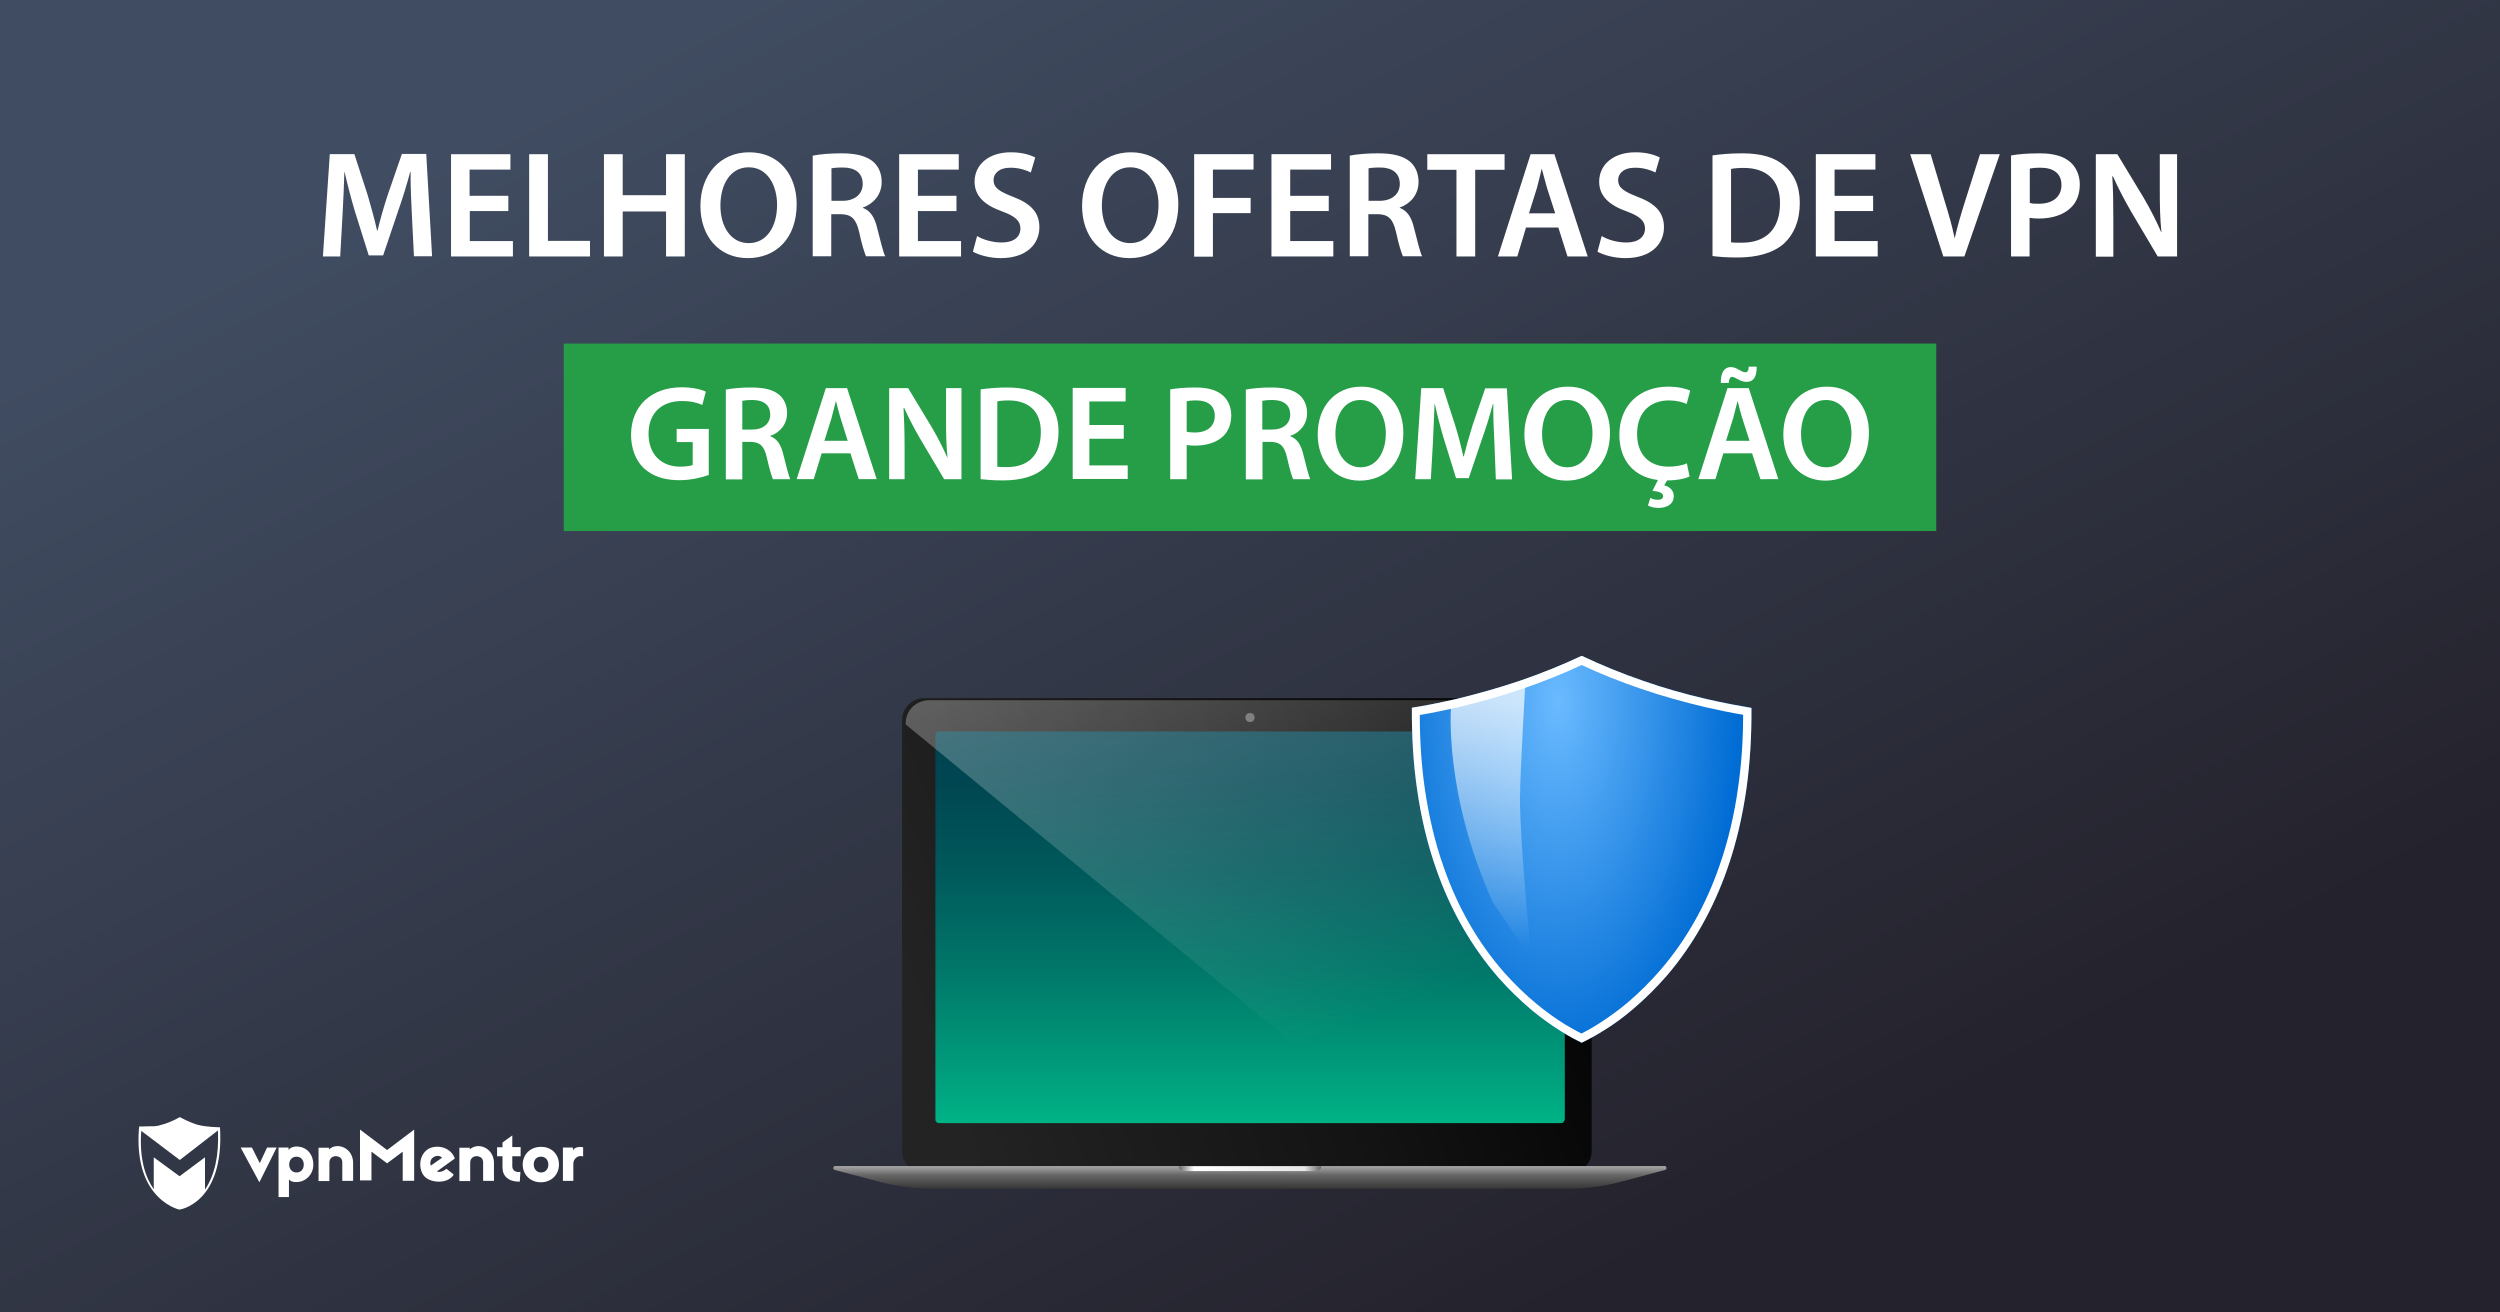 <?xml version="1.0" encoding="utf-8"?>
<!-- Generator: Adobe Illustrator 18.0.0, SVG Export Plug-In . SVG Version: 6.00 Build 0)  -->
<!DOCTYPE svg PUBLIC "-//W3C//DTD SVG 1.1//EN" "http://www.w3.org/Graphics/SVG/1.1/DTD/svg11.dtd">
<svg version="1.1" id="Layer_1" xmlns="http://www.w3.org/2000/svg" xmlns:xlink="http://www.w3.org/1999/xlink" x="0px" y="0px"
	 viewBox="0 0 1200 630" enable-background="new 0 0 1200 630" xml:space="preserve">
<rect x="0" y="0" width="1200" height="630" fill="#808080" stroke="none"/>
<linearGradient id="SVGID_1_" gradientUnits="userSpaceOnUse" x1="421.333" y1="-32.235" x2="760.097" y2="626.145">
	<stop  offset="0" style="stop-color:#404C61"/>
	<stop  offset="1" style="stop-color:#24222C"/>
</linearGradient>
<rect fill="url(#SVGID_1_)" width="1200" height="630"/>
<g>
	<g>
		<path fill="#FFFFFF" d="M124.5,567.5l-9-16.7h5.4l3.8,7.5l3.5-7.5h4.6L124.5,567.5z"/>
		<path fill="#FFFFFF" d="M150.4,559c0,4.8-3.6,7.9-6.9,8.3c-2,0.3-3.9,0-4.8-1.2v8.5h-5v-23.8h4.8v1.2c0.9-1.3,2.8-1.9,5-1.6
			C147.5,550.9,150.4,554.2,150.4,559z M138.8,559c0,2.2,1.5,3.8,3.5,3.8c2.2,0,3.5-1.6,3.5-3.8s-1.3-3.8-3.5-3.8
			C140.2,555.2,138.8,556.8,138.8,559z"/>
		<path fill="#FFFFFF" d="M169.5,558.2v8.6h-5.2v-8.7c0-1.9-0.9-2.8-2.6-3.1c-1.7-0.3-3.6,0.8-3.6,3v8.9h-5.2v-16h5v0.8
			C162,548,169.5,551.1,169.5,558.2z"/>
		<path fill="#FFFFFF" d="M198.8,566.8h-5.5v-14l-7.5,5.6l-7.5-5.6v13.8h-5.5v-24.4l13,9.8l13-9.8V566.8L198.8,566.8z"/>
		<path fill="#FFFFFF" d="M217.5,554.4c0.3,0.4,0.7,1.3,0.8,1.7l-8.6,6.2c1.1,0.5,3,0.1,4.6-1.3l3.5,2.8c-2.8,4.8-12.2,4.3-14.8-0.1
			c-2.3-3.9-1.5-9.5,2.4-12.1C208.8,549.5,214.8,550.1,217.5,554.4z M206.8,559.5l5.4-3.8c-1.2-1.2-3.1-1.1-4.3-0.1
			C206.8,556.3,206.2,557.9,206.8,559.5z"/>
		<path fill="#FFFFFF" d="M249.9,555h-4v4.8c0,1.9,1.5,3.1,3.9,2.7l-0.3,4.7c-5.4,0.1-8.3-2.7-8.3-6.7V555h-2.6v-4.3h2.6v-2.3
			l4.7-3.4v5.6h4C249.9,550.6,249.9,555,249.9,555z"/>
		<path fill="#FFFFFF" d="M268.3,559c0,4.8-3.6,8.5-8.7,8.5c-5,0-8.7-3.6-8.7-8.5c0-4.8,3.6-8.5,8.7-8.5
			C264.7,550.4,268.3,554,268.3,559z M256.2,559c0,2.2,1.5,3.8,3.5,3.8s3.5-1.5,3.5-3.8s-1.5-3.8-3.5-3.8
			C257.5,555.2,256.2,556.7,256.2,559z"/>
		<path fill="#FFFFFF" d="M279.9,550.7v4.4c-2.4-0.9-4.7,1.2-4.7,3.4v8.3h-5v-16h4.8v1.5C275.8,550.1,279.5,550.5,279.9,550.7z"/>
		<path fill="#FFFFFF" d="M237.1,558.2v8.6h-5.2v-8.7c0-1.9-0.9-2.8-2.6-3.1c-1.7-0.3-3.6,0.8-3.6,3v8.9h-5.2v-16h5v0.8
			C229.6,548,237.1,551.1,237.1,558.2z"/>
		<path fill="#FFFFFF" d="M105.6,541.1c0,0-6.6-0.1-10.3-1.1c-3.8-0.9-9-3.8-9-3.8l0,0l0,0c0,0-4.2,2.6-9.5,3.9
			c-0.8,0.3-1.9,0.4-2.8,0.5c0,0,0,0-0.1,0c-0.3,0-0.4,0-0.7,0c-0.1,0-0.1,0-0.3,0c-0.1,0-0.3,0-0.4,0c-2.3,0.1-4.6,0.1-5.4,0.1
			c-0.1,0-0.3,0-0.3,0l0,0l0,0c0,0.3,0,0.7-0.1,0.9l0,0c-1.2,15.3,2.6,24.9,7.1,30.5l0,0c5.5,7,12.2,8.5,12.2,8.5l0,0l0,0
			C85.9,580.8,107.8,577.7,105.6,541.1z M98.4,571v-15.5l-12.2,9.1l-12.4-9.1v15.3c-3.9-5.5-7-14.4-6-28l18.5,14l18.3-14.2
			C105.2,554.6,103,564.2,98.4,571z"/>
	</g>
</g>
<g>
	<rect x="270.6" y="164.9" fill="#269E48" width="658.8" height="90"/>
</g>
<g>
	<g>
		
			<linearGradient id="SVGID_2_" gradientUnits="userSpaceOnUse" x1="207.051" y1="549.9" x2="207.051" y2="348.6" gradientTransform="matrix(-1 0 0 1 807.401 0)">
			<stop  offset="0" style="stop-color:#00BD8B"/>
			<stop  offset="0.159" style="stop-color:#00A07D"/>
			<stop  offset="0.418" style="stop-color:#007769"/>
			<stop  offset="0.654" style="stop-color:#00595B"/>
			<stop  offset="0.856" style="stop-color:#004752"/>
			<stop  offset="1" style="stop-color:#00404F"/>
		</linearGradient>
		<rect x="443.1" y="348.6" fill="url(#SVGID_2_)" width="314.5" height="201.3"/>
		<g>
			
				<linearGradient id="SVGID_3_" gradientUnits="userSpaceOnUse" x1="28.928" y1="383.595" x2="388.875" y2="514.605" gradientTransform="matrix(-1 0 0 1 807.401 0)">
				<stop  offset="0" style="stop-color:#000000"/>
				<stop  offset="0.442" style="stop-color:#131313"/>
				<stop  offset="0.923" style="stop-color:#232323"/>
			</linearGradient>
			<path fill="url(#SVGID_3_)" d="M764,345.7c0-5.8-4.7-10.6-10.6-10.6H443.6c-5.8,0-10.6,4.7-10.6,10.6v206.8
				c0,5.8,4.7,10.6,10.6,10.6h309.8c5.8,0,10.6-4.7,10.6-10.6V345.7z M751,537.4c0,0.9-0.7,1.7-1.7,1.7H450.7
				c-0.9,0-1.7-0.7-1.7-1.7V352.8c0-0.9,0.7-1.7,1.7-1.7h298.7c0.9,0,1.7,0.7,1.7,1.7v184.6H751z"/>
			<circle fill="#606060" cx="600" cy="344.4" r="2.2"/>
			
				<linearGradient id="SVGID_4_" gradientUnits="userSpaceOnUse" x1="207.451" y1="559.775" x2="207.451" y2="570.634" gradientTransform="matrix(-1 0 0 1 807.401 0)">
				<stop  offset="0" style="stop-color:#A7A7A7"/>
				<stop  offset="0.396" style="stop-color:#666666"/>
				<stop  offset="1" style="stop-color:#363636"/>
			</linearGradient>
			<path fill="url(#SVGID_4_)" d="M447.9,570.6h304.4c8.8,0,17.5-1.1,25.9-3.4l21-5.6c1.1-0.3,0.9-1.9-0.2-1.9H400.9
				c-1.1,0-1.3,1.6-0.2,1.9l21.6,5.7C430.7,569.5,439.3,570.6,447.9,570.6z"/>
			
				<linearGradient id="SVGID_5_" gradientUnits="userSpaceOnUse" x1="173.201" y1="560.95" x2="241.601" y2="560.95" gradientTransform="matrix(-1 0 0 1 807.401 0)">
				<stop  offset="0" style="stop-color:#666666"/>
				<stop  offset="0.117" style="stop-color:#E7E7E7"/>
				<stop  offset="0.893" style="stop-color:#FFFFFF"/>
				<stop  offset="1" style="stop-color:#666666"/>
			</linearGradient>
			<path fill="url(#SVGID_5_)" d="M568.1,562.1h63.8c1.3,0,2.3-1,2.3-2.3l0,0h-68.4l0,0C565.8,561.1,566.8,562.1,568.1,562.1z"/>
		</g>
		
			<linearGradient id="SVGID_6_" gradientUnits="userSpaceOnUse" x1="247.174" y1="251.833" x2="136.221" y2="520.092" gradientTransform="matrix(-1 0 0 1 807.401 0)">
			<stop  offset="8.536854e-002" style="stop-color:#FFFFFF"/>
			<stop  offset="0.888" style="stop-color:#FFFFFF;stop-opacity:0"/>
		</linearGradient>
		<path opacity="0.3" fill="url(#SVGID_6_)" enable-background="new    " d="M434.7,347.7L677,547.1l87,10.9V347.3
			c0-6.9-6.1-11.2-13-11.2H446.4C439.6,336.1,434.7,340.8,434.7,347.7z"/>
	</g>
	<g>
		<g>
			
				<radialGradient id="SVGID_7_" cx="1270.728" cy="445.899" r="218.408" gradientTransform="matrix(0.4 0 0 0.814 239.4 -25.812)" gradientUnits="userSpaceOnUse">
				<stop  offset="0" style="stop-color:#6ABAFF"/>
				<stop  offset="1" style="stop-color:#006CD4"/>
			</radialGradient>
			<path fill="url(#SVGID_7_)" d="M840.7,339.7c-5.3-0.9-12.7-2.2-21.4-4.2c-10.4-2.4-20.7-5.3-30.4-8.7c-10.5-3.6-20.5-7.6-29.7-12
				c-9.3,4.4-19.2,8.4-29.7,12c-9.8,3.3-20,6.2-30.4,8.7c-8.7,2-16.1,3.4-21.4,4.2c-0.1,13.7,0.7,26.9,2.5,39.2
				c1.9,13.5,5,26.4,9.2,38.3c6.9,19.8,17,37.3,29.8,52c5,5.7,10.5,11,16.2,15.8c4.6,3.8,9.4,7.2,14.2,10.2c4,2.5,7.3,4.2,9.6,5.3
				c2.5-1.2,6.2-3.1,10.5-5.8c4.9-3,9.7-6.5,14.2-10.4c5.7-4.8,11.1-10.2,16.1-15.9c12.6-14.7,22.5-32.2,29.3-51.9
				c4.1-11.8,7.1-24.6,9-38C840,366.2,840.8,353.2,840.7,339.7z"/>
		</g>
		
			<linearGradient id="SVGID_8_" gradientUnits="userSpaceOnUse" x1="918.358" y1="597.111" x2="917.626" y2="712.279" gradientTransform="matrix(0.992 -0.129 0.134 1.024 -276.687 -154.652)">
			<stop  offset="0" style="stop-color:#FFFFFF"/>
			<stop  offset="1" style="stop-color:#FFFFFF;stop-opacity:0"/>
		</linearGradient>
		<path opacity="0.7" fill="url(#SVGID_8_)" enable-background="new    " d="M735.1,460.4l-18.5-27.2
			c-23.7-52.5-20.1-93.9-20.1-93.9l35.6-10.4c0,0-2.4,41.3-2.5,54.2C729.4,403.3,735.1,460.4,735.1,460.4z"/>
		<g>
			<g>
				<path fill="#FFFFFF" d="M759.2,319.2c8.9,4.2,18.5,8,28.4,11.4s20.3,6.3,30.8,8.8c6.2,1.4,12.3,2.7,18.3,3.7
					c0,12.1-0.8,23.8-2.4,34.8c-1.8,13.1-4.8,25.7-8.8,37.2c-6.6,19.3-16.2,36.3-28.6,50.6c-4.8,5.6-10.1,10.8-15.6,15.5
					c-4.4,3.7-9.1,7.1-13.8,10.1c-3.3,2.1-6.2,3.7-8.4,4.8c-2-1-4.5-2.4-7.6-4.2c-4.7-2.9-9.3-6.2-13.8-9.9
					c-5.6-4.6-10.9-9.8-15.8-15.3c-12.5-14.3-22.3-31.3-29-50.7c-4.1-11.6-7.1-24.3-9-37.5c-1.6-11.1-2.4-23-2.4-35.3
					c5.9-1,12.1-2.3,18.3-3.7c10.5-2.5,20.9-5.4,30.8-8.8C740.7,327.2,750.3,323.4,759.2,319.2 M759.2,314.8
					c-9.3,4.4-19.2,8.4-29.7,12c-9.8,3.3-20,6.2-30.4,8.7c-8.7,2-16.1,3.4-21.4,4.2c-0.1,13.7,0.7,26.9,2.5,39.2
					c1.9,13.5,5,26.4,9.2,38.3c6.9,19.8,17,37.3,29.8,52c5,5.7,10.5,11,16.2,15.8c4.6,3.8,9.4,7.2,14.2,10.2c4,2.5,7.3,4.2,9.6,5.3
					c2.5-1.2,6.2-3.1,10.5-5.8c4.9-3,9.7-6.5,14.2-10.4c5.7-4.8,11.1-10.2,16.1-15.9c12.6-14.7,22.5-32.2,29.3-51.9
					c4.1-11.8,7.1-24.6,9-38c1.7-12.2,2.5-25.2,2.4-38.7c-5.3-0.9-12.7-2.2-21.4-4.2c-10.4-2.4-20.7-5.3-30.4-8.7
					C778.4,323.3,768.5,319.2,759.2,314.8L759.2,314.8z"/>
			</g>
		</g>
	</g>
</g>
<g>
	<path fill="#FFFFFF" d="M197.7,103.1c-0.3-6.3-0.7-14-0.6-20.6h-0.2c-1.6,6-3.6,12.6-5.8,18.8l-7.2,21.3H177l-6.6-21
		c-1.9-6.3-3.6-13-5-19.1h-0.1c-0.2,6.4-0.5,14.2-0.9,20.9l-1.1,19.7H155l3.3-49.1h11.8l6.4,19.7c1.7,5.8,3.3,11.6,4.5,17h0.2
		c1.3-5.3,3-11.4,4.9-17.1l6.8-19.7h11.7l2.8,49.1h-8.7L197.7,103.1z"/>
	<path fill="#FFFFFF" d="M244,101.3h-18.5v14.4h20.7v7.4h-29.7V74H245v7.4h-19.6V94H244V101.3z"/>
	<path fill="#FFFFFF" d="M254,74h9v41.6h20.2v7.5H254V74z"/>
	<path fill="#FFFFFF" d="M298.9,74v19.7h20.8V74h9v49.1h-9v-21.6h-20.8v21.6h-9V74H298.9z"/>
	<path fill="#FFFFFF" d="M382.4,98c0,16.5-10,25.9-23.5,25.9c-13.9,0-22.7-10.6-22.7-25c0-15.2,9.5-25.8,23.4-25.8
		C374,73.1,382.4,84,382.4,98z M345.8,98.7c0,10.1,5,18,13.6,18c8.7,0,13.6-8.1,13.6-18.4c0-9.3-4.6-18-13.6-18
		C350.5,80.3,345.8,88.6,345.8,98.7z"/>
	<path fill="#FFFFFF" d="M390.2,74.7c3.4-0.7,8.4-1.1,13.6-1.1c7.1,0,11.8,1.2,15.2,3.9c2.7,2.3,4.2,5.7,4.2,9.9
		c0,6.3-4.3,10.6-9,12.2v0.2c3.6,1.3,5.7,4.7,6.8,9.5c1.6,6.1,2.9,11.8,3.9,13.7h-9.2c-0.7-1.5-2-5.5-3.3-11.6
		c-1.5-6.4-3.7-8.5-8.8-8.6H399v20.2h-8.9V74.7z M399,96.4h5.3c6,0,9.8-3.2,9.8-8.1c0-5.3-3.7-7.9-9.5-7.9c-2.8,0-4.7,0.2-5.5,0.4
		V96.4z"/>
	<path fill="#FFFFFF" d="M459.1,101.3h-18.5v14.4h20.7v7.4h-29.7V74h28.6v7.4h-19.6V94h18.5V101.3z"/>
	<path fill="#FFFFFF" d="M469,113.3c2.8,1.7,7.3,3.1,11.9,3.1c5.7,0,8.9-2.7,8.9-6.7c0-3.7-2.5-5.9-8.7-8.2
		c-8.2-2.9-13.3-7.2-13.3-14.3c0-8.1,6.7-14.1,17.4-14.1c5.3,0,9.2,1.2,11.7,2.5l-2.1,7.2c-1.8-0.9-5.2-2.3-9.8-2.3
		c-5.7,0-8.1,3-8.1,5.9c0,3.8,2.8,5.5,9.4,8.1c8.5,3.2,12.6,7.5,12.6,14.6c0,7.9-6,14.8-18.6,14.8c-5.2,0-10.6-1.5-13.3-3.1
		L469,113.3z"/>
	<path fill="#FFFFFF" d="M565.6,98c0,16.5-10,25.9-23.5,25.9c-13.9,0-22.7-10.6-22.7-25c0-15.2,9.5-25.8,23.4-25.8
		C557.1,73.1,565.6,84,565.6,98z M528.9,98.7c0,10.1,5,18,13.6,18c8.7,0,13.6-8.1,13.6-18.4c0-9.3-4.6-18-13.6-18
		C533.7,80.3,528.9,88.6,528.9,98.7z"/>
	<path fill="#FFFFFF" d="M573.3,74h28.4v7.4h-19.5v13.6h18.1v7.3h-18.1v20.9h-9V74z"/>
	<path fill="#FFFFFF" d="M637.8,101.3h-18.5v14.4H640v7.4h-29.7V74h28.6v7.4h-19.6V94h18.5V101.3z"/>
	<path fill="#FFFFFF" d="M647.9,74.7c3.4-0.7,8.4-1.1,13.6-1.1c7.1,0,11.8,1.2,15.2,3.9c2.7,2.3,4.2,5.7,4.2,9.9
		c0,6.3-4.3,10.6-9,12.2v0.2c3.6,1.3,5.7,4.7,6.8,9.5c1.6,6.1,2.9,11.8,3.9,13.7h-9.2c-0.7-1.5-2-5.5-3.3-11.6
		c-1.5-6.4-3.7-8.5-8.8-8.6h-4.5v20.2h-8.9V74.7z M656.8,96.4h5.3c6,0,9.8-3.2,9.8-8.1c0-5.3-3.7-7.9-9.5-7.9
		c-2.8,0-4.7,0.2-5.5,0.4V96.4z"/>
	<path fill="#FFFFFF" d="M699.1,81.5h-14V74h37.1v7.5h-14.1v41.6h-9V81.5z"/>
	<path fill="#FFFFFF" d="M732.5,109.2l-4.2,13.9H719L734.7,74h11.4l16,49.1h-9.7l-4.4-13.9H732.5z M746.5,102.4l-3.9-12.1
		c-0.9-3-1.7-6.3-2.5-9.2h-0.1c-0.7,2.8-1.5,6.3-2.3,9.2l-3.8,12.1H746.5z"/>
	<path fill="#FFFFFF" d="M768.8,113.3c2.8,1.7,7.3,3.1,11.9,3.1c5.7,0,8.9-2.7,8.9-6.7c0-3.7-2.5-5.9-8.7-8.2
		c-8.2-2.9-13.3-7.2-13.3-14.3c0-8.1,6.7-14.1,17.4-14.1c5.3,0,9.2,1.2,11.7,2.5l-2.1,7.2c-1.8-0.9-5.2-2.3-9.8-2.3
		c-5.7,0-8.1,3-8.1,5.9c0,3.8,2.8,5.5,9.4,8.1c8.5,3.2,12.6,7.5,12.6,14.6c0,7.9-6,14.8-18.6,14.8c-5.2,0-10.6-1.5-13.3-3.1
		L768.8,113.3z"/>
	<path fill="#FFFFFF" d="M821.9,74.6c4-0.6,9-1,14.3-1c9.2,0,15.4,1.9,20,5.7c4.8,3.9,7.7,9.8,7.7,18.1c0,8.8-3,15.3-7.6,19.5
		c-4.9,4.4-12.7,6.7-22.2,6.7c-5.2,0-9.1-0.3-12.1-0.7V74.6z M830.8,116.3c1.2,0.2,3.1,0.2,5,0.2c11.7,0.1,18.6-6.4,18.6-18.9
		c0.1-10.8-6.2-17-17.4-17c-2.8,0-4.8,0.2-6.1,0.5V116.3z"/>
	<path fill="#FFFFFF" d="M899.1,101.3h-18.5v14.4h20.7v7.4h-29.7V74h28.6v7.4h-19.6V94h18.5V101.3z"/>
	<path fill="#FFFFFF" d="M932.8,123.1L916.9,74h9.8l6.7,22.4c1.9,6.2,3.6,11.9,4.8,17.8h0.1c1.3-5.8,3.1-11.8,5-17.8l7.1-22.4h9.5
		l-17,49.1H932.8z"/>
	<path fill="#FFFFFF" d="M965.4,74.6c3.3-0.6,7.7-1,13.7-1c6.6,0,11.3,1.4,14.4,4c2.9,2.4,4.8,6.3,4.8,10.9c0,4.7-1.5,8.5-4.2,11.1
		c-3.6,3.6-9.2,5.3-15.5,5.3c-1.7,0-3.1-0.1-4.4-0.4v18.6h-8.9V74.6z M974.3,97.4c1.2,0.4,2.6,0.4,4.4,0.4c6.7,0,10.8-3.4,10.8-9
		c0-5.5-3.8-8.3-10-8.3c-2.5,0-4.2,0.2-5.2,0.4V97.4z"/>
	<path fill="#FFFFFF" d="M1006,123.1V74h10.3L1029,95c3.2,5.5,6.1,11.1,8.4,16.5h0.1c-0.7-6.6-0.8-12.9-0.8-20.4V74h8.3v49.1h-9.3
		l-12.8-21.6c-3.1-5.4-6.3-11.4-8.7-16.9l-0.3,0.1c0.4,6.3,0.5,12.8,0.5,20.9v17.6H1006z"/>
</g>
<g>
	<path fill="#FFFFFF" d="M340.2,228c-2.8,1-8.2,2.5-14,2.5c-7.4,0-13-1.9-17.2-5.8c-3.9-3.7-6.1-9.5-6.1-16.1
		c0.1-13.9,9.9-22.7,24.3-22.7c5.4,0,9.6,1.1,11.6,2.1l-1.7,6.4c-2.4-1.1-5.3-1.9-9.9-1.9c-9.3,0-15.9,5.5-15.9,15.7
		c0,9.9,6.1,15.8,15.2,15.8c2.9,0,5-0.4,6-0.8v-11h-7.7v-6.3h15.4V228z"/>
	<path fill="#FFFFFF" d="M348.4,187c3-0.6,7.5-1,12.1-1c6.3,0,10.5,1,13.5,3.5c2.4,2,3.8,5.1,3.8,8.8c0,5.6-3.8,9.5-8,10.9v0.2
		c3.2,1.2,5.1,4.2,6.1,8.4c1.4,5.4,2.6,10.5,3.4,12.2H371c-0.6-1.3-1.7-4.9-2.9-10.3c-1.3-5.7-3.3-7.5-7.8-7.6h-4v18h-7.9V187z
		 M356.3,206.2h4.7c5.4,0,8.7-2.9,8.7-7.2c0-4.7-3.3-7-8.5-7c-2.5,0-4.1,0.2-4.9,0.4V206.2z"/>
	<path fill="#FFFFFF" d="M394.4,217.6l-3.8,12.4h-8.2l14-43.7h10.2l14.2,43.7h-8.6l-4-12.4H394.4z M406.9,211.6l-3.4-10.8
		c-0.8-2.7-1.6-5.6-2.2-8.2h-0.1c-0.6,2.5-1.4,5.6-2.1,8.2l-3.4,10.8H406.9z"/>
	<path fill="#FFFFFF" d="M426.8,230v-43.7h9.1l11.3,18.7c2.9,4.9,5.4,9.9,7.5,14.6h0.1c-0.6-5.8-0.7-11.5-0.7-18.1v-15.2h7.4V230
		h-8.3l-11.4-19.2c-2.8-4.8-5.6-10.1-7.8-15l-0.3,0.1c0.3,5.6,0.5,11.4,0.5,18.6V230H426.8z"/>
	<path fill="#FFFFFF" d="M470.7,186.9c3.6-0.5,8-0.9,12.7-0.9c8.2,0,13.7,1.7,17.8,5.1c4.3,3.4,6.9,8.7,6.9,16.1
		c0,7.8-2.7,13.6-6.8,17.4c-4.3,4-11.3,6-19.8,6c-4.6,0-8.1-0.3-10.8-0.6V186.9z M478.7,224c1.1,0.2,2.8,0.2,4.4,0.2
		c10.4,0.1,16.5-5.7,16.5-16.8c0.1-9.6-5.5-15.2-15.5-15.2c-2.5,0-4.3,0.2-5.4,0.5V224z"/>
	<path fill="#FFFFFF" d="M539.4,210.6h-16.5v12.8h18.4v6.5h-26.4v-43.7h25.4v6.5h-17.4v11.3h16.5V210.6z"/>
	<path fill="#FFFFFF" d="M561.7,186.9c2.9-0.5,6.9-0.9,12.2-0.9c5.8,0,10,1.2,12.8,3.6c2.6,2.1,4.3,5.6,4.3,9.7
		c0,4.1-1.3,7.5-3.7,9.9c-3.2,3.2-8.2,4.7-13.8,4.7c-1.5,0-2.8-0.1-3.9-0.3V230h-7.9V186.9z M569.6,207.2c1,0.3,2.3,0.4,3.9,0.4
		c6,0,9.6-3,9.6-8c0-4.9-3.4-7.4-8.9-7.4c-2.2,0-3.8,0.2-4.6,0.4V207.2z"/>
	<path fill="#FFFFFF" d="M598,187c3-0.6,7.5-1,12.1-1c6.3,0,10.5,1,13.5,3.5c2.4,2,3.8,5.1,3.8,8.8c0,5.6-3.8,9.5-8,10.9v0.2
		c3.2,1.2,5.1,4.2,6.1,8.4c1.4,5.4,2.6,10.5,3.4,12.2h-8.2c-0.6-1.3-1.7-4.9-2.9-10.3c-1.3-5.7-3.3-7.5-7.8-7.6h-4v18H598V187z
		 M605.9,206.2h4.7c5.4,0,8.7-2.9,8.7-7.2c0-4.7-3.3-7-8.5-7c-2.5,0-4.1,0.2-4.9,0.4V206.2z"/>
	<path fill="#FFFFFF" d="M673.6,207.7c0,14.6-8.9,23-20.9,23c-12.4,0-20.2-9.5-20.2-22.2c0-13.5,8.5-22.9,20.8-22.9
		C666.1,185.5,673.6,195.2,673.6,207.7z M641,208.3c0,8.9,4.5,16,12.1,16c7.7,0,12.1-7.2,12.1-16.3c0-8.2-4.1-16-12.1-16
		C645.2,191.9,641,199.3,641,208.3z"/>
	<path fill="#FFFFFF" d="M717.3,212.2c-0.3-5.6-0.6-12.4-0.5-18.3h-0.2c-1.4,5.3-3.2,11.2-5.2,16.7l-6.4,18.9h-6.1l-5.8-18.7
		c-1.7-5.6-3.2-11.5-4.4-17h-0.1c-0.2,5.7-0.5,12.6-0.8,18.6l-1,17.6h-7.5l2.9-43.7h10.5l5.7,17.6c1.6,5.1,2.9,10.3,4,15.2h0.2
		c1.2-4.7,2.7-10.1,4.3-15.2l6-17.5h10.4l2.5,43.7h-7.8L717.3,212.2z"/>
	<path fill="#FFFFFF" d="M772.8,207.7c0,14.6-8.9,23-20.9,23c-12.4,0-20.2-9.5-20.2-22.2c0-13.5,8.5-22.9,20.8-22.9
		C765.3,185.5,772.8,195.2,772.8,207.7z M740.2,208.3c0,8.9,4.5,16,12.1,16c7.7,0,12.1-7.2,12.1-16.3c0-8.2-4.1-16-12.1-16
		C744.4,191.9,740.2,199.3,740.2,208.3z"/>
	<path fill="#FFFFFF" d="M811,228.7c-1.8,0.9-5.6,1.9-10.8,1.9l-1.4,2.4c2.4,0.5,4.6,2.2,4.6,5.1c0,4.2-3.7,5.7-7.3,5.7
		c-1.8,0-3.8-0.4-5.1-1.2l1.2-3.6c0.9,0.6,2.3,0.9,3.6,0.9c1.4,0,2.5-0.5,2.5-1.8c0-1.4-1.7-2.2-5.1-2.5l2.6-5.2
		c-11.6-1.4-18.5-9.5-18.5-21.7c0-14.4,10-23.1,23.4-23.1c5.2,0,8.9,1.1,10.6,1.9l-1.7,6.4c-2-0.9-4.9-1.7-8.5-1.7
		c-8.9,0-15.3,5.6-15.3,16.1c0,9.7,5.6,15.7,15.2,15.7c3.2,0,6.6-0.6,8.7-1.6L811,228.7z"/>
	<path fill="#FFFFFF" d="M827.2,217.6l-3.8,12.4h-8.2l14-43.7h10.2l14.2,43.7H845l-4-12.4H827.2z M826,183.7
		c-0.1-4.8,1.7-7.5,4.7-7.5c1.6,0,2.8,0.6,4,1.3c1.1,0.6,2.1,1.2,3,1.2c1,0,1.6-0.5,1.7-2.7h3.8c0.1,5-1.6,7.3-4.8,7.3
		c-1.6,0-2.9-0.5-4.1-1.2c-1.2-0.6-2-1.2-2.9-1.2s-1.5,1-1.6,2.9H826z M839.8,211.6l-3.5-10.8c-0.8-2.7-1.6-5.6-2.2-8.2H834
		c-0.6,2.5-1.4,5.6-2.1,8.2l-3.4,10.8H839.8z"/>
	<path fill="#FFFFFF" d="M897.1,207.7c0,14.6-8.9,23-20.9,23c-12.4,0-20.2-9.5-20.2-22.2c0-13.5,8.5-22.9,20.8-22.9
		C889.6,185.5,897.1,195.2,897.1,207.7z M864.5,208.3c0,8.9,4.5,16,12.1,16c7.7,0,12.1-7.2,12.1-16.3c0-8.2-4.1-16-12.1-16
		C868.7,191.9,864.5,199.3,864.5,208.3z"/>
</g>
</svg>
